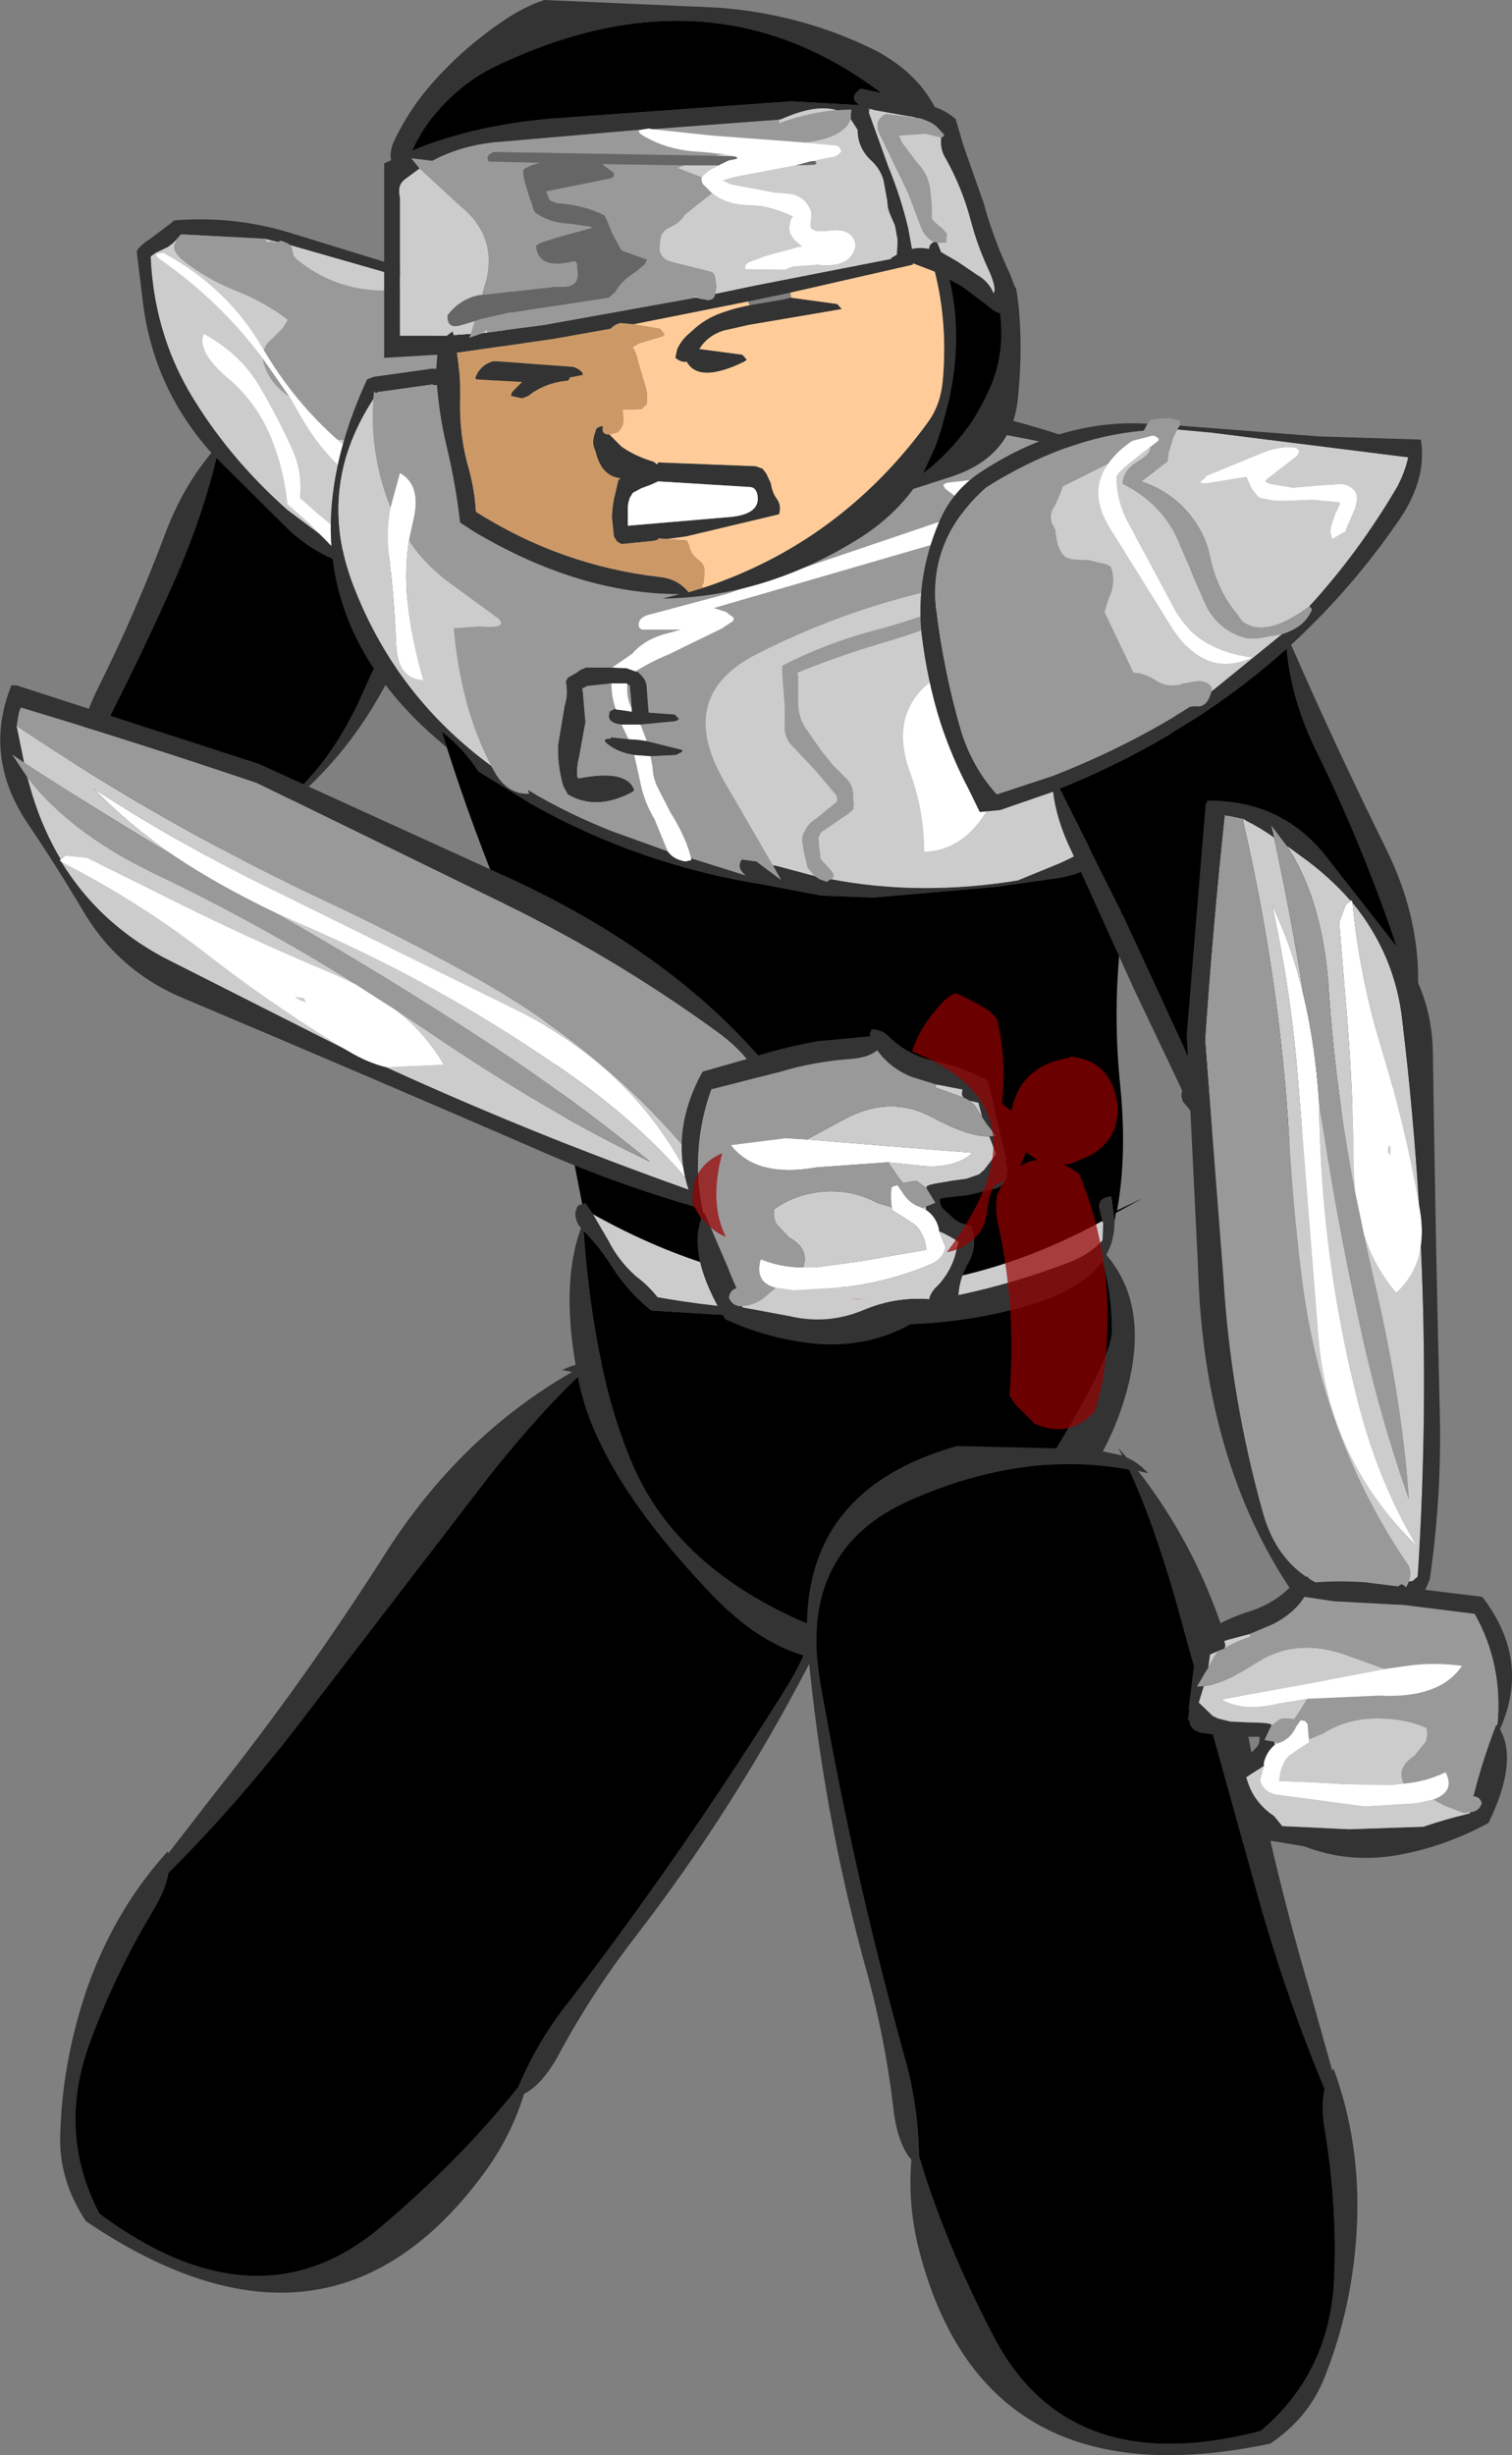 <?xml version="1.0" encoding="UTF-8" standalone="no"?>
<svg xmlns:xlink="http://www.w3.org/1999/xlink" height="193.8px" width="119.45px" xmlns="http://www.w3.org/2000/svg">
  <rect width="100%" height="100%" fill="#808080" stroke="none"/>
  <g transform="matrix(1.0, 0.0, 0.0, 1.0, 35.5, -151.85)">
    <path d="M10.95 259.45 Q9.9 259.5 8.9 260.0 L9.7 260.15 Q0.8 265.25 -5.1 274.55 -11.4 284.45 -18.6 293.5 L-22.2 298.15 -22.25 298.0 Q-26.4 302.55 -28.6 308.75 -30.65 314.7 -30.75 320.75 -30.75 324.15 -28.7 327.2 -9.6 340.1 2.7 323.45 4.85 320.55 5.9 317.15 7.5 316.3 8.85 313.65 11.45 308.9 14.8 304.6 22.5 294.6 28.4 283.25 34.25 271.9 23.7 263.7 L13.65 259.85 11.3 259.45 11.85 259.0 10.95 259.45 M10.4 260.3 Q18.6 262.0 25.35 268.85 32.3 275.85 26.7 284.95 18.65 297.85 9.5 309.8 7.0 312.9 5.45 316.6 0.9 322.3 -5.35 327.6 -15.1 335.9 -27.65 326.6 -30.95 320.3 -28.5 313.35 -26.5 307.8 -23.4 302.65 -22.4 301.0 -22.2 299.7 -16.35 293.85 -11.1 286.9 L3.2 268.3 Q7.1 263.4 10.4 260.3" fill="#333333" fill-rule="evenodd" stroke="none"/>
    <path d="M10.4 260.3 Q7.1 263.4 3.2 268.3 L-11.1 286.9 Q-16.35 293.85 -22.2 299.7 -22.4 301.0 -23.4 302.65 -26.5 307.8 -28.5 313.35 -30.95 320.3 -27.65 326.6 -15.1 335.9 -5.35 327.6 0.9 322.3 5.45 316.6 7.0 312.9 9.5 309.8 18.65 297.85 26.7 284.95 32.3 275.85 25.35 268.85 18.6 262.0 10.4 260.3" fill="#000000" fill-rule="evenodd" stroke="none"/>
    <path d="M-1.3 174.4 L4.95 176.35 Q4.25 178.0 4.1 179.65 3.65 183.85 2.0 187.95 -0.2 193.2 -5.45 196.15 L-8.15 195.15 -7.95 194.95 Q-8.15 194.05 -9.0 193.55 L-10.5 192.3 -11.8 191.15 Q-11.6 189.15 -12.35 187.45 -13.5 184.85 -15.05 182.25 -16.55 179.75 -19.4 178.2 -20.0 179.6 -17.45 181.75 -15.0 183.85 -13.9 186.9 -13.05 189.15 -12.8 191.65 L-11.15 193.1 -10.2 194.05 -12.8 192.1 Q-17.55 187.9 -20.6 182.7 -23.35 177.9 -23.6 172.1 L-23.2 171.8 -22.25 171.35 -21.85 171.05 -21.65 170.85 -21.55 170.9 Q-22.15 171.55 -20.85 172.55 -19.15 173.85 -17.1 174.7 -14.7 175.6 -12.75 177.1 L-13.15 177.75 -14.05 178.65 Q-14.5 179.0 -14.65 179.5 L-14.85 179.15 Q-17.6 174.5 -22.6 171.8 -23.55 171.85 -22.9 172.3 -18.15 175.6 -14.75 180.15 -14.4 181.9 -12.8 183.05 L-12.65 183.15 -11.7 184.8 Q-8.65 190.05 -3.9 191.4 -5.9 189.05 -8.3 187.0 L-8.85 186.55 -6.95 186.65 -3.15 185.9 -1.1 183.65 Q0.8 180.95 -1.05 178.5 L-4.0 175.3 Q-2.7 175.05 -1.3 174.4 M-13.55 170.95 L-13.6 170.95 -13.65 171.0 -14.15 170.9 -14.4 171.0 -14.55 170.7 -13.55 170.95 M-1.55 174.35 L-4.65 174.8 -4.9 174.5 -5.25 174.8 Q-9.1 174.75 -12.1 172.3 L-12.3 172.05 -12.45 171.45 -12.55 171.2 -1.55 174.35" fill="#cccccc" fill-rule="evenodd" stroke="none"/>
    <path d="M5.1 182.0 L3.7 186.15 Q2.35 190.0 -0.3 193.2 -1.8 200.65 -6.1 207.75 -10.75 215.3 -18.7 219.15 -22.2 220.9 -25.95 219.75 -27.8 219.2 -29.3 218.15 -30.65 212.0 -27.75 206.15 -24.8 200.25 -22.4 193.85 -21.05 190.3 -18.8 187.6 -23.35 182.5 -24.2 175.8 L-24.7 171.7 -24.6 171.5 Q-24.2 171.05 -23.7 170.75 L-22.7 170.0 -22.1 169.55 -21.8 169.3 -21.75 169.25 Q-16.95 168.85 -12.35 170.3 L-3.1 173.15 Q0.5 174.2 4.15 174.05 L4.45 174.4 4.65 174.6 5.0 174.9 5.55 175.2 5.9 175.35 Q6.2 176.95 6.0 178.45 5.75 180.3 5.1 182.0 M-8.15 195.15 L-5.45 196.15 Q-0.2 193.2 2.0 187.95 3.65 183.85 4.1 179.65 4.25 178.0 4.95 176.35 L-1.3 174.4 -1.25 174.35 -1.2 174.2 -1.55 174.35 -12.55 171.2 -12.8 171.05 -13.3 170.85 -13.55 170.95 -14.55 170.7 -21.2 170.35 -21.65 170.85 -21.85 171.05 -22.25 171.35 -23.2 171.8 -23.6 172.1 Q-23.35 177.9 -20.6 182.7 -17.55 187.9 -12.8 192.1 L-10.2 194.05 -9.7 194.55 Q-8.85 195.55 -8.15 195.15 M-2.7 195.6 L-3.65 196.95 Q-8.85 197.15 -12.6 193.75 L-18.4 188.0 Q-19.65 193.2 -22.2 198.75 -24.85 204.65 -27.8 210.3 -29.65 213.7 -28.4 217.4 -14.0 221.45 -7.25 207.45 L-1.1 194.0 -2.7 195.6" fill="#333333" fill-rule="evenodd" stroke="none"/>
    <path d="M-1.3 174.4 Q-2.7 175.05 -4.0 175.3 L-1.05 178.5 Q0.8 180.95 -1.1 183.65 L-3.15 185.9 -6.95 186.65 -8.85 186.55 Q-12.25 183.55 -14.65 179.5 -14.5 179.0 -14.05 178.65 L-13.15 177.75 -12.75 177.1 Q-14.7 175.6 -17.1 174.7 -19.15 173.85 -20.85 172.55 -22.15 171.55 -21.55 170.9 L-21.65 170.85 -21.2 170.35 -14.55 170.7 -14.4 171.0 -14.15 170.9 -13.65 171.0 -13.6 170.95 -13.55 170.95 -13.3 170.85 -12.8 171.05 -12.55 171.2 -12.45 171.45 -12.3 172.05 -12.1 172.3 Q-9.1 174.75 -5.25 174.8 L-4.9 174.5 -4.65 174.8 -1.55 174.35 -1.2 174.2 -1.25 174.35 -1.3 174.4 M-12.65 183.15 L-12.8 183.05 Q-14.4 181.9 -14.75 180.15 L-14.5 180.5 -12.65 183.15" fill="#999999" fill-rule="evenodd" stroke="none"/>
    <path d="M-8.85 186.55 L-8.3 187.0 Q-5.9 189.05 -3.9 191.4 -8.65 190.05 -11.7 184.8 L-12.65 183.15 -14.5 180.5 -14.75 180.15 Q-18.15 175.6 -22.9 172.3 -23.55 171.85 -22.6 171.8 -17.6 174.5 -14.85 179.15 L-14.65 179.5 Q-12.25 183.55 -8.85 186.55 M-10.2 194.05 L-11.15 193.1 -12.8 191.65 Q-13.05 189.15 -13.9 186.9 -15.0 183.85 -17.45 181.75 -20.0 179.6 -19.4 178.2 -16.55 179.75 -15.05 182.25 -13.5 184.85 -12.35 187.45 -11.6 189.15 -11.8 191.15 L-10.5 192.3 -9.0 193.55 Q-8.15 194.05 -7.95 194.95 L-8.15 195.15 Q-8.85 195.55 -9.7 194.55 L-10.2 194.05" fill="#ffffff" fill-rule="evenodd" stroke="none"/>
    <path d="M-2.7 195.6 L-1.1 194.0 -7.25 207.45 Q-14.0 221.45 -28.4 217.4 -29.65 213.7 -27.8 210.3 -24.85 204.65 -22.2 198.75 -19.65 193.2 -18.4 188.0 L-12.6 193.75 Q-8.85 197.15 -3.65 196.95 L-2.7 195.6" fill="#000000" fill-rule="evenodd" stroke="none"/>
    <path d="M12.85 204.55 L14.0 204.6 14.7 204.85 14.9 204.9 15.25 205.25 Q15.6 205.65 15.6 206.2 L15.7 207.55 15.75 208.1 17.8 208.25 18.15 208.6 Q17.95 208.8 17.7 208.8 L15.1 209.05 13.8 209.05 13.6 209.05 Q12.4 208.9 12.65 208.15 12.6 208.05 12.7 208.0 L13.05 207.8 13.15 207.85 14.25 208.0 14.4 208.05 14.4 207.75 14.35 207.0 14.25 205.95 14.05 205.85 14.0 205.8 12.8 205.8 10.9 206.0 10.5 206.2 10.55 206.5 10.75 208.85 10.25 211.6 Q10.05 212.35 10.1 213.15 L10.2 213.3 Q14.0 212.55 14.6 214.2 L14.5 214.35 Q11.6 215.9 9.35 214.55 L9.0 213.9 Q8.5 212.15 8.6 210.6 L9.1 207.6 Q9.4 206.65 9.2 205.65 L9.35 205.35 10.05 204.95 10.4 204.7 10.7 204.6 10.75 204.55 12.85 204.55 M15.6 210.35 L16.4 210.55 18.4 211.05 18.4 211.2 17.9 211.45 15.9 211.55 15.25 211.5 14.6 211.45 Q13.3 211.25 12.45 210.55 12.0 210.15 12.75 210.15 L12.75 210.05 14.15 210.2 14.9 210.25 15.6 210.35 M19.1 219.6 L23.4 220.95 Q22.65 220.35 23.1 219.7 L24.25 219.85 26.2 221.3 25.55 220.15 25.85 220.2 28.85 221.0 29.25 221.25 29.8 221.45 30.15 221.25 Q37.2 222.6 44.9 221.35 L48.2 220.0 Q50.8 218.85 52.7 217.25 L52.35 219.2 Q50.55 220.75 48.15 221.15 L43.2 221.85 33.5 222.7 29.4 222.55 24.95 221.7 Q15.05 220.15 6.45 215.3 L2.3 212.75 Q1.1 210.9 -0.6 209.6 L-0.2 210.85 Q-14.5 199.15 -6.5 181.8 L-6.0 181.6 -1.35 180.95 28.0 182.55 Q45.55 183.5 58.7 190.65 L59.2 191.25 59.7 192.2 60.25 192.85 60.6 193.1 Q59.75 193.85 59.9 194.85 61.5 207.4 53.85 217.45 L53.55 217.0 53.2 216.75 Q55.7 214.35 56.65 211.0 59.25 202.15 58.3 192.75 L57.7 192.15 57.95 191.95 57.3 191.8 57.25 191.8 Q52.75 187.85 46.6 186.7 35.15 184.4 23.1 183.65 L-1.25 182.25 -1.35 182.2 -5.65 182.8 -5.8 182.9 -5.95 182.75 -6.0 183.35 Q-10.7 190.55 -7.4 198.55 -4.05 206.9 3.3 212.3 L3.5 212.65 Q4.55 214.6 6.3 214.5 L6.2 214.2 Q9.25 216.05 12.95 217.5 L17.25 219.05 Q17.7 219.7 18.65 219.85 L19.1 219.75 19.1 219.6 M52.55 248.3 Q52.55 249.75 51.9 250.9 55.8 255.45 52.95 263.45 50.05 271.45 40.0 279.35 29.95 287.3 20.8 277.8 11.65 268.25 10.2 260.8 8.7 253.4 10.4 248.8 9.95 248.3 9.95 247.6 L10.1 247.1 Q10.25 246.95 10.5 246.9 L10.75 246.85 11.35 247.7 12.55 249.75 Q13.35 251.35 14.75 252.6 15.7 253.3 16.45 254.25 33.95 257.35 49.2 251.4 50.65 250.8 51.6 249.75 L51.65 248.4 51.6 248.25 51.4 247.45 Q51.1 246.4 52.3 246.3 L52.55 248.3 M31.45 256.25 L15.95 255.3 Q14.1 253.8 12.85 251.85 11.9 250.3 10.6 249.0 11.45 260.95 14.85 268.25 18.35 275.5 27.45 279.65 36.6 283.7 44.45 271.7 52.3 259.75 52.35 256.9 52.35 254.05 51.6 251.4 49.9 253.75 45.35 255.0 38.75 256.85 31.45 256.25" fill="#333333" fill-rule="evenodd" stroke="none"/>
    <path d="M14.7 204.85 Q16.0 204.05 17.35 203.5 L21.55 201.45 22.45 200.85 22.45 200.6 21.85 200.15 20.9 199.85 21.75 199.6 39.85 194.35 Q42.25 193.55 42.85 191.8 L42.9 191.5 42.8 191.25 42.35 190.95 50.55 188.8 50.05 188.75 39.35 189.95 Q39.15 190.0 39.0 190.15 L39.2 190.45 40.0 191.05 41.1 191.7 41.55 191.9 40.45 192.45 21.85 198.75 16.05 200.3 Q14.75 200.55 15.0 201.4 L15.2 201.55 18.3 201.55 16.85 201.95 Q15.35 202.4 14.45 203.45 L12.85 204.55 10.75 204.55 10.7 204.6 10.4 204.7 10.05 204.95 9.35 205.35 9.2 205.65 Q9.4 206.65 9.1 207.6 L8.6 210.6 Q8.5 212.15 9.0 213.9 L9.35 214.55 Q11.6 215.9 14.5 214.35 L14.6 214.2 Q14.0 212.55 10.2 213.3 L10.1 213.15 Q10.05 212.35 10.25 211.6 L10.75 208.85 10.55 206.5 10.5 206.2 10.9 206.0 12.8 205.8 Q12.8 206.85 13.15 207.85 L13.05 207.8 12.7 208.0 Q12.6 208.05 12.65 208.15 12.4 208.9 13.6 209.05 L14.15 210.2 12.75 210.05 12.75 210.15 Q12.0 210.15 12.45 210.55 13.3 211.25 14.6 211.45 L14.8 212.3 15.15 213.9 Q15.45 215.25 16.2 216.5 L17.0 218.45 17.25 219.05 12.95 217.5 Q9.25 216.05 6.2 214.2 L6.3 214.5 Q4.55 214.6 3.5 212.65 L3.3 212.3 Q2.05 209.85 1.35 207.25 0.6 204.4 0.35 201.45 L2.35 201.3 Q4.65 201.5 3.9 200.7 L-0.4 197.55 Q-2.1 196.15 -3.2 194.5 L-2.85 192.9 Q-2.2 190.15 -3.9 189.2 L-4.65 191.95 -5.05 190.9 Q-6.3 187.1 -6.0 183.35 L-5.95 182.75 -5.8 182.9 -5.65 182.8 -1.35 182.2 -1.25 182.25 23.1 183.65 Q35.15 184.4 46.6 186.7 52.75 187.85 57.25 191.8 L57.3 191.8 57.95 191.95 57.7 192.15 Q56.0 193.4 53.15 193.1 L47.75 192.8 Q43.7 197.1 37.5 198.6 30.65 200.25 24.35 203.45 17.75 206.75 21.75 213.6 L25.55 220.15 26.2 221.3 24.25 219.85 23.1 219.7 Q22.65 220.35 23.4 220.95 L19.1 219.6 Q18.7 217.95 17.45 215.95 L16.45 214.0 Q16.1 213.3 16.05 212.4 L15.9 211.55 17.9 211.45 18.4 211.2 18.4 211.05 16.4 210.55 15.6 210.35 15.1 209.05 17.7 208.8 Q17.95 208.8 18.15 208.6 L17.8 208.25 15.75 208.1 15.7 207.55 15.6 206.2 Q15.6 205.65 15.25 205.25 L14.9 204.9 14.7 204.85 M30.15 221.25 L29.8 221.45 29.25 221.25 28.85 221.0 28.3 220.35 28.0 219.05 27.9 218.4 Q27.8 217.95 28.05 217.5 28.35 216.85 29.0 216.45 L30.6 215.15 30.65 214.9 30.55 214.6 28.9 212.65 27.2 210.85 Q26.4 210.1 26.5 209.0 L26.5 207.7 26.4 206.35 26.3 205.05 26.3 204.4 Q29.7 202.65 33.45 201.65 39.55 200.05 44.95 197.2 50.5 194.3 57.0 193.9 L57.05 193.95 57.35 194.05 57.6 194.3 57.85 194.55 58.1 194.9 58.2 195.2 58.3 195.55 58.3 195.9 58.3 196.2 58.1 196.55 Q53.0 194.0 46.35 197.65 41.05 200.5 34.9 202.4 31.05 203.5 27.5 204.95 L27.55 205.25 27.55 207.25 Q27.55 208.6 28.3 209.55 L29.3 211.0 30.25 212.2 31.45 213.4 Q31.95 214.0 31.9 214.75 L31.95 215.4 31.9 215.75 31.5 216.1 30.9 216.5 30.4 216.85 29.75 217.3 Q29.45 217.45 29.3 217.65 L29.15 218.0 29.2 218.3 29.2 218.65 29.3 219.3 29.3 219.6 29.5 219.85 30.1 220.5 30.35 220.85 30.35 221.1 30.15 221.25 M14.4 207.75 Q14.05 207.05 14.05 206.3 L14.05 205.85 14.25 205.95 14.35 207.0 14.4 207.75" fill="#999999" fill-rule="evenodd" stroke="none"/>
    <path d="M25.55 220.15 L21.75 213.6 Q17.75 206.75 24.35 203.45 30.65 200.25 37.5 198.6 43.7 197.1 47.75 192.8 L53.15 193.1 Q56.0 193.4 57.7 192.15 L58.3 192.75 Q59.25 202.15 56.65 211.0 55.7 214.35 53.2 216.75 L52.75 216.8 52.7 217.25 Q50.8 218.85 48.2 220.0 L44.9 221.35 Q37.2 222.6 30.15 221.25 L30.35 221.1 30.35 220.85 30.1 220.5 29.5 219.85 29.3 219.6 29.3 219.3 29.2 218.65 29.2 218.3 29.15 218.0 29.3 217.65 Q29.45 217.45 29.75 217.3 L30.4 216.85 30.9 216.5 31.5 216.1 31.9 215.75 31.95 215.4 31.9 214.75 Q31.95 214.0 31.45 213.4 L30.25 212.2 29.3 211.0 28.3 209.55 Q27.55 208.6 27.55 207.25 L27.55 205.25 27.5 204.95 Q31.05 203.5 34.9 202.4 41.05 200.5 46.35 197.65 53.0 194.0 58.1 196.55 L58.3 196.2 58.3 195.9 58.3 195.55 58.2 195.2 58.1 194.9 57.85 194.55 57.6 194.3 57.35 194.05 57.05 193.95 57.0 193.9 Q50.5 194.3 44.95 197.2 39.55 200.05 33.45 201.65 29.7 202.65 26.3 204.4 L26.3 205.05 26.4 206.35 26.5 207.7 26.5 209.0 Q26.4 210.1 27.2 210.85 L28.9 212.65 30.55 214.6 30.65 214.9 30.6 215.15 29.0 216.45 Q28.35 216.85 28.05 217.5 27.8 217.95 27.9 218.4 L28.0 219.05 28.3 220.35 28.85 221.0 25.85 220.2 25.55 220.15 M-6.0 183.35 Q-6.3 187.1 -5.05 190.9 L-4.65 191.95 Q-5.0 193.8 -4.75 195.85 -4.35 199.3 -4.2 202.7 -4.1 205.45 -2.05 205.55 -2.95 202.55 -3.3 199.35 -3.55 196.85 -3.2 194.5 -2.1 196.15 -0.4 197.55 L3.9 200.7 Q4.65 201.5 2.35 201.3 L0.35 201.45 Q0.6 204.4 1.35 207.25 2.05 209.85 3.3 212.3 -4.05 206.9 -7.4 198.55 -10.7 190.55 -6.0 183.35 M50.5 200.15 Q45.35 202.2 40.15 204.4 34.2 207.05 36.45 213.0 37.5 215.9 37.5 219.1 40.65 219.0 42.55 215.7 L45.65 210.25 49.95 202.15 Q50.85 201.6 51.95 201.25 L52.0 200.9 51.05 200.35 50.5 200.15 M51.65 248.4 L51.6 249.75 Q50.65 250.8 49.2 251.4 33.95 257.35 16.45 254.25 15.7 253.3 14.75 252.6 13.35 251.35 12.55 249.75 L11.35 247.7 Q31.7 259.05 51.55 248.25 L51.65 248.4" fill="#cccccc" fill-rule="evenodd" stroke="none"/>
    <path d="M12.85 204.55 L14.45 203.45 Q15.35 202.4 16.85 201.95 L18.3 201.55 15.2 201.55 15.0 201.4 Q14.75 200.55 16.05 200.3 L21.85 198.75 40.45 192.45 41.55 191.9 41.1 191.7 40.0 191.05 39.2 190.45 39.0 190.15 Q39.15 190.0 39.35 189.95 L50.05 188.75 50.55 188.8 42.35 190.95 42.8 191.25 42.9 191.5 42.85 191.8 Q42.25 193.55 39.85 194.35 L21.75 199.6 20.9 199.85 21.85 200.15 22.45 200.6 22.45 200.85 21.55 201.45 17.35 203.5 Q16.0 204.05 14.7 204.85 L14.0 204.6 12.85 204.55 M15.1 209.05 L15.6 210.35 14.9 210.25 14.15 210.2 13.6 209.05 13.8 209.05 15.1 209.05 M15.9 211.55 L16.05 212.4 Q16.1 213.3 16.45 214.0 L17.45 215.95 Q18.7 217.95 19.1 219.6 L19.1 219.75 18.65 219.85 Q17.7 219.7 17.25 219.05 L17.0 218.45 16.2 216.5 Q15.45 215.25 15.15 213.9 L14.8 212.3 14.6 211.45 15.25 211.5 15.9 211.55 M-4.65 191.95 L-3.9 189.2 Q-2.2 190.15 -2.85 192.9 L-3.2 194.5 Q-3.55 196.85 -3.3 199.35 -2.95 202.55 -2.05 205.55 -4.1 205.45 -4.2 202.7 -4.35 199.3 -4.75 195.85 -5.0 193.8 -4.65 191.95 M13.15 207.85 Q12.8 206.85 12.8 205.8 L14.0 205.8 14.05 205.85 14.05 206.3 Q14.05 207.05 14.4 207.75 L14.4 208.05 14.25 208.0 13.15 207.85 M50.5 200.15 L51.05 200.35 52.0 200.9 51.95 201.25 Q50.85 201.6 49.95 202.15 L45.65 210.25 42.55 215.7 Q40.65 219.0 37.5 219.1 37.5 215.9 36.45 213.0 34.2 207.05 40.15 204.4 45.35 202.2 50.5 200.15" fill="#ffffff" fill-rule="evenodd" stroke="none"/>
    <path d="M-0.2 210.85 L-0.6 209.6 Q1.1 210.9 2.3 212.75 L6.45 215.3 Q15.05 220.15 24.95 221.7 L29.4 222.55 33.5 222.7 43.2 221.85 48.15 221.15 Q50.55 220.75 52.35 219.2 L52.7 217.25 52.75 216.8 53.2 216.75 53.55 217.0 53.85 217.45 54.05 218.2 Q54.2 218.9 53.35 219.4 53.4 222.75 53.05 226.0 52.4 231.7 53.0 237.55 53.55 243.0 52.75 247.4 L54.75 246.45 52.65 247.6 52.55 248.3 52.3 246.3 Q51.1 246.4 51.4 247.45 L51.6 248.25 51.55 248.25 Q31.7 259.05 11.35 247.7 L10.75 246.85 10.5 246.9 8.9 238.75 Q7.55 231.0 4.6 223.9 1.8 217.15 -0.2 210.85 M31.45 256.25 Q38.75 256.85 45.35 255.0 49.9 253.75 51.6 251.4 52.35 254.05 52.35 256.9 52.3 259.75 44.45 271.7 36.6 283.7 27.45 279.65 18.35 275.5 14.85 268.25 11.45 260.95 10.6 249.0 11.9 250.3 12.85 251.85 14.1 253.8 15.95 255.3 L31.45 256.25" fill="#000000" fill-rule="evenodd" stroke="none"/>
    <path d="M45.0 176.25 L45.0 176.3 Q45.3 179.75 44.9 183.45 44.4 187.95 39.6 189.5 L36.65 190.45 Q34.95 192.75 32.3 194.4 24.9 199.0 16.85 199.1 L18.2 198.75 Q10.3 198.75 2.0 193.85 L0.85 193.1 Q0.5 190.05 -0.2 187.15 -0.9 184.25 -1.05 181.15 L-0.95 179.85 -5.15 180.1 -5.15 179.75 -5.15 174.85 -5.15 169.25 -5.15 165.5 -5.15 164.75 -4.6 164.5 Q-4.75 163.9 -4.4 163.05 -3.15 160.4 -1.25 158.3 1.15 155.6 4.25 153.5 5.85 152.4 7.5 151.85 L21.2 152.45 Q27.9 152.95 33.7 155.85 36.9 157.55 38.35 160.3 39.25 160.6 40.0 161.25 L40.6 163.3 42.2 167.85 Q43.0 170.75 44.3 173.5 L44.7 174.55 44.75 174.5 44.85 175.05 45.0 176.25 M37.5 161.3 L36.5 161.05 36.4 161.05 33.6 160.55 33.25 160.45 33.1 160.4 33.15 160.75 34.7 165.05 Q35.65 167.35 36.25 169.85 L36.55 171.5 Q37.2 171.35 37.9 171.5 37.9 171.1 38.3 170.95 L38.55 171.0 38.85 171.75 40.15 172.5 41.7 173.55 Q42.6 174.05 43.0 175.0 43.25 174.55 42.55 173.05 41.7 171.2 41.2 169.3 40.5 166.65 39.2 164.35 38.75 163.65 38.85 162.7 L38.95 162.7 39.1 162.5 38.5 161.85 Q38.15 161.55 37.75 161.4 L37.5 161.3 M30.6 160.55 Q28.95 160.05 26.25 161.25 L26.05 161.3 16.05 162.05 15.75 162.0 15.1 162.1 15.0 162.1 3.45 163.1 Q0.8 163.4 -1.35 164.55 L-3.0 164.35 -2.35 165.15 -3.5 166.0 Q-4.05 166.4 -3.95 167.15 L-3.9 167.5 -3.9 168.6 -3.9 169.75 -3.9 171.25 -3.9 173.5 -3.9 176.1 -3.9 178.35 -0.2 178.35 0.25 178.0 0.35 178.3 1.7 178.2 1.6 178.5 2.6 178.15 3.0 178.1 7.5 177.5 19.45 175.35 19.6 175.35 19.65 175.4 20.5 175.55 20.8 175.45 20.95 175.25 21.0 175.05 24.1 174.4 34.85 172.3 35.05 172.3 34.85 172.25 35.35 171.95 35.4 171.1 35.4 170.75 35.2 169.65 34.85 168.85 Q34.6 168.3 34.6 167.75 L34.3 166.1 Q34.05 165.2 33.35 164.55 32.25 163.55 32.25 162.1 L31.7 161.25 31.75 160.5 30.6 160.55 M34.15 159.2 Q20.6 148.95 3.6 157.1 1.3 158.2 -0.65 160.3 -2.1 161.85 -2.95 163.75 2.2 161.6 8.95 161.15 L27.0 159.85 32.45 160.15 Q31.45 159.6 32.5 158.85 L34.15 159.2 M27.0 175.35 L30.65 175.85 31.0 176.25 23.65 177.5 21.65 177.95 Q20.4 178.35 19.75 179.4 L23.15 179.85 23.5 180.25 23.3 180.4 Q19.7 182.15 18.75 180.4 18.35 180.5 17.85 180.1 L18.0 179.4 Q18.3 178.75 18.85 178.25 L19.25 177.9 Q20.05 177.15 21.1 176.7 22.35 176.2 23.7 175.95 L26.35 175.5 27.0 175.35 M23.6 175.65 L14.55 177.45 13.5 177.35 Q13.0 177.5 12.75 177.8 L8.25 178.6 0.6 179.7 Q0.9 181.55 0.85 183.6 0.8 186.35 1.55 188.9 2.0 190.55 2.1 192.25 8.8 196.5 16.65 197.4 18.05 197.55 18.9 198.6 L20.05 198.25 Q30.95 194.65 37.9 185.05 38.85 183.7 39.0 181.65 39.35 177.25 38.35 173.3 L36.65 172.65 36.6 172.65 36.6 172.75 26.95 174.95 23.6 175.65 M12.65 186.15 L13.6 187.1 Q14.65 187.85 16.15 188.3 L16.4 188.5 16.45 188.45 16.5 188.35 24.2 188.65 24.75 188.85 25.05 189.25 25.4 190.0 Q25.5 190.7 25.85 191.2 26.2 191.65 26.1 192.25 L26.05 192.45 18.7 194.2 17.2 194.4 16.5 194.35 16.5 194.45 16.1 194.55 13.6 194.8 13.25 194.6 13.0 194.2 12.85 192.75 Q12.85 192.0 13.0 191.25 L13.35 189.75 13.55 189.6 13.45 189.6 Q12.0 189.4 11.55 187.5 L11.4 187.1 11.35 186.75 11.4 186.35 11.6 185.7 Q11.75 185.55 12.0 185.5 L12.15 185.5 Q11.95 186.15 12.65 186.15 M39.5 173.9 Q40.95 180.0 38.4 187.05 L37.4 189.25 Q40.95 186.55 42.75 182.4 43.85 179.85 43.55 176.9 L43.55 176.6 Q43.05 176.45 42.5 175.95 L40.5 174.45 39.5 173.9 M10.55 181.45 L9.5 181.65 9.5 181.75 9.35 181.9 Q7.55 182.05 6.25 183.1 L5.75 183.3 4.85 183.1 4.95 182.8 5.75 182.0 2.15 181.8 2.05 181.7 Q2.4 180.65 3.5 180.35 L9.7 180.8 Q10.1 180.85 10.5 181.25 L10.55 181.45 M14.1 192.6 L14.1 193.35 22.3 192.65 Q24.55 192.4 24.35 191.0 24.25 190.35 23.8 190.3 L16.5 189.85 15.95 190.1 15.15 190.4 14.5 190.75 14.25 191.15 14.15 191.5 14.1 191.85 14.1 192.6" fill="#333333" fill-rule="evenodd" stroke="none"/>
    <path d="M34.15 159.2 L32.5 158.85 Q31.45 159.6 32.45 160.15 L27.0 159.85 8.95 161.15 Q2.2 161.6 -2.95 163.75 -2.1 161.85 -0.65 160.3 1.3 158.2 3.6 157.1 20.6 148.95 34.15 159.2 M39.5 173.9 L40.5 174.45 42.5 175.95 Q43.05 176.45 43.55 176.6 L43.55 176.9 Q43.85 179.85 42.75 182.4 40.95 186.55 37.4 189.25 L38.4 187.05 Q40.95 180.0 39.5 173.9" fill="#000000" fill-rule="evenodd" stroke="none"/>
    <path d="M33.25 160.45 L33.6 160.55 36.4 161.05 36.5 161.05 37.5 161.3 37.2 161.2 34.5 160.85 Q33.35 161.4 34.15 162.75 L36.25 167.1 37.25 169.75 Q37.6 170.65 38.3 170.95 37.9 171.1 37.9 171.5 37.2 171.35 36.55 171.5 L36.25 169.85 Q35.65 167.35 34.7 165.05 L33.15 160.75 33.25 160.45 M38.85 162.7 Q38.75 163.65 39.2 164.35 40.5 166.65 41.2 169.3 41.7 171.2 42.55 173.05 43.25 174.55 43.0 175.0 42.6 174.05 41.7 173.55 L40.15 172.5 38.85 171.75 38.55 171.0 39.25 171.0 39.3 170.3 38.95 169.9 38.4 169.45 38.1 169.1 38.1 168.0 37.95 166.55 Q37.7 165.45 36.95 164.7 L35.75 163.1 35.6 162.75 35.5 162.55 37.6 162.4 38.85 162.7 M26.05 161.3 L26.25 161.25 Q28.95 160.05 30.6 160.55 28.4 160.75 26.3 161.5 L26.05 161.6 26.05 161.3 M31.7 161.25 L32.25 162.1 Q32.25 163.55 33.35 164.55 34.05 165.2 34.3 166.1 L34.6 167.75 Q34.6 168.3 34.85 168.85 L35.2 169.65 35.4 170.75 35.4 171.1 35.35 171.95 34.85 172.25 34.85 172.3 24.1 174.4 21.0 175.05 21.1 174.5 21.0 173.75 Q20.9 173.35 20.65 173.3 L17.65 172.55 Q16.75 172.35 16.6 171.6 L16.65 170.85 Q16.7 170.1 17.4 169.8 18.2 169.45 18.6 168.8 L19.65 167.95 20.75 167.1 Q21.95 168.05 23.75 168.05 L24.5 168.1 Q25.95 168.35 27.15 168.95 L27.0 169.1 26.9 169.5 26.85 169.85 26.9 170.25 27.25 170.8 27.85 171.3 27.5 171.35 26.85 171.55 25.5 171.9 24.85 172.1 23.65 172.55 23.4 172.75 23.35 173.1 26.5 173.15 27.1 172.9 29.05 172.75 Q31.75 173.05 32.1 171.25 31.9 169.7 29.7 170.1 L29.0 170.1 28.6 169.9 Q28.5 169.7 28.55 169.35 L28.6 169.0 28.6 168.6 Q28.1 167.1 26.35 167.1 L25.7 167.05 22.25 166.4 21.6 166.1 22.4 165.85 27.4 164.9 28.85 164.85 29.0 164.75 28.9 164.55 29.0 164.5 30.0 164.3 Q30.7 164.25 31.0 163.75 L30.7 163.35 28.05 163.1 Q31.15 162.75 31.7 161.25 M19.6 175.35 L19.45 175.35 19.4 175.1 19.6 175.35 M3.0 178.1 L2.6 178.15 2.95 177.9 3.0 178.1 M1.7 178.2 L0.35 178.3 0.25 178.0 -0.2 178.35 -3.9 178.35 -3.9 176.1 -3.9 173.5 -3.9 171.25 -3.9 169.75 -3.9 168.6 -3.9 167.5 -3.95 167.15 Q-4.05 166.4 -3.5 166.0 L-2.35 165.15 0.85 168.1 Q3.95 170.6 2.8 174.4 L2.6 175.15 2.4 175.15 Q0.8 175.45 -0.15 176.75 -0.2 177.9 1.0 177.5 L2.0 177.2 1.7 178.2 M21.5 164.0 L22.5 164.2 20.95 164.15 21.5 164.0 M21.3 164.9 L20.6 165.25 20.05 165.7 19.95 165.85 19.4 165.65 18.0 165.1 18.55 164.9 21.3 164.9" fill="#cccccc" fill-rule="evenodd" stroke="none"/>
    <path d="M38.3 170.95 Q37.6 170.65 37.25 169.75 L36.25 167.1 34.15 162.75 Q33.35 161.4 34.5 160.85 L37.2 161.2 37.5 161.3 37.75 161.4 Q38.15 161.55 38.5 161.85 L39.1 162.5 38.95 162.7 38.85 162.7 37.6 162.4 35.5 162.55 35.6 162.75 35.75 163.1 36.95 164.7 Q37.7 165.45 37.95 166.55 L38.1 168.0 38.1 169.1 38.4 169.45 38.95 169.9 39.3 170.3 39.25 171.0 38.55 171.0 38.3 170.95 M30.6 160.55 L31.75 160.5 31.7 161.25 Q31.15 162.75 28.05 163.1 L20.75 162.55 16.05 162.05 26.05 161.3 26.05 161.6 26.3 161.5 Q28.4 160.75 30.6 160.55 M21.0 175.05 L20.95 175.25 20.8 175.45 20.5 175.55 19.65 175.4 19.6 175.35 19.4 175.1 19.45 175.35 7.5 177.5 3.0 178.1 2.95 177.9 2.6 178.15 1.6 178.5 1.7 178.2 2.0 177.2 2.45 177.05 4.65 176.55 12.6 175.35 13.1 174.9 Q13.6 174.0 14.65 173.35 L15.45 172.7 15.6 172.35 13.65 171.65 13.55 171.55 12.85 170.25 12.45 169.25 12.25 168.85 Q10.5 168.0 8.5 167.9 L8.0 167.7 7.85 167.5 7.65 166.95 12.85 165.9 13.0 165.75 13.0 165.5 12.05 164.8 18.55 164.9 18.0 165.1 19.4 165.65 19.95 165.85 19.9 166.0 20.0 166.35 20.75 167.1 19.65 167.95 18.6 168.8 Q18.2 169.45 17.4 169.8 16.7 170.1 16.65 170.85 L16.6 171.6 Q16.75 172.35 17.65 172.55 L20.65 173.3 Q20.9 173.35 21.0 173.75 L21.1 174.5 21.0 175.05 M-2.35 165.15 L-3.0 164.35 -1.35 164.55 Q0.8 163.4 3.45 163.1 L15.0 162.1 15.1 162.1 Q14.7 162.25 15.55 162.7 17.15 163.6 19.25 163.8 L20.0 163.85 21.5 164.0 20.95 164.15 3.5 163.85 3.15 164.05 3.0 164.25 3.1 164.6 7.15 164.7 6.5 164.9 6.15 165.05 5.85 165.25 5.85 165.6 5.9 166.0 6.0 166.35 6.35 167.5 6.5 167.85 6.6 168.25 6.75 168.6 Q7.9 169.45 9.5 169.5 L11.2 169.75 11.25 169.85 8.35 170.65 7.15 171.05 6.85 171.25 Q7.0 173.2 9.9 172.45 L10.1 172.65 10.1 173.0 Q10.4 174.5 9.0 174.5 L8.35 174.5 2.6 175.15 2.8 174.4 Q3.95 170.6 0.85 168.1 L-2.35 165.15" fill="#999999" fill-rule="evenodd" stroke="none"/>
    <path d="M15.1 162.1 L15.75 162.0 16.05 162.05 20.75 162.55 28.05 163.1 30.7 163.35 31.0 163.75 Q30.7 164.25 30.0 164.3 L29.0 164.5 28.9 164.55 28.5 164.6 27.4 164.9 22.4 165.85 21.6 166.1 22.25 166.4 25.7 167.05 26.35 167.1 Q28.1 167.1 28.6 168.6 L28.6 169.0 28.55 169.35 Q28.5 169.7 28.6 169.9 L29.0 170.1 29.7 170.1 Q31.9 169.7 32.1 171.25 31.75 173.05 29.05 172.75 L27.1 172.9 26.5 173.15 23.35 173.1 23.4 172.75 23.65 172.55 24.85 172.1 25.5 171.9 26.85 171.55 27.5 171.35 27.85 171.3 27.25 170.8 26.9 170.25 26.85 169.85 26.9 169.5 27.0 169.1 27.15 168.95 Q25.95 168.35 24.5 168.1 L23.75 168.05 Q21.95 168.05 20.75 167.1 L20.0 166.35 19.9 166.0 19.95 165.85 20.05 165.7 20.6 165.25 21.3 164.9 21.35 164.85 22.1 164.5 Q23.15 164.35 22.5 164.2 L21.5 164.0 20.0 163.85 19.25 163.8 Q17.15 163.6 15.55 162.7 14.7 162.25 15.1 162.1 M14.1 192.6 L14.1 191.85 14.15 191.5 14.25 191.15 14.5 190.75 15.15 190.4 15.95 190.1 16.5 189.85 23.8 190.3 Q24.25 190.35 24.35 191.0 24.55 192.4 22.3 192.65 L14.1 193.35 14.1 192.6" fill="#ffffff" fill-rule="evenodd" stroke="none"/>
    <path d="M28.9 164.55 L29.0 164.75 28.85 164.85 27.4 164.9 28.5 164.6 28.9 164.55 M22.5 164.2 Q23.15 164.35 22.1 164.5 L21.35 164.85 21.3 164.9 18.55 164.9 12.05 164.8 13.0 165.5 13.0 165.75 12.85 165.9 7.65 166.95 7.85 167.5 8.0 167.7 8.5 167.9 Q10.5 168.0 12.25 168.85 L12.45 169.25 12.85 170.25 13.55 171.55 13.65 171.65 15.6 172.35 15.45 172.7 14.65 173.35 Q13.6 174.0 13.1 174.9 L12.6 175.35 4.65 176.55 2.45 177.05 2.0 177.2 1.0 177.5 Q-0.2 177.9 -0.15 176.75 0.8 175.45 2.4 175.15 L2.6 175.15 8.35 174.5 9.0 174.5 Q10.4 174.5 10.1 173.0 L10.1 172.65 9.9 172.45 Q7.0 173.2 6.85 171.25 L7.15 171.05 8.35 170.65 11.25 169.85 11.2 169.75 9.5 169.5 Q7.9 169.45 6.75 168.6 L6.6 168.25 6.5 167.85 6.35 167.5 6.0 166.35 5.9 166.0 5.85 165.6 5.85 165.25 6.15 165.05 6.5 164.9 7.15 164.7 3.1 164.6 3.0 164.25 3.15 164.05 3.5 163.85 20.95 164.15 22.5 164.2" fill="#666666" fill-rule="evenodd" stroke="none"/>
    <path d="M27.0 175.35 L26.95 174.95 36.6 172.75 36.65 172.65 38.35 173.3 Q39.35 177.25 39.0 181.65 38.85 183.7 37.9 185.05 30.95 194.65 20.05 198.25 L19.95 198.1 20.1 197.85 20.15 197.1 Q20.25 196.5 19.75 196.1 19.0 195.55 18.95 194.9 L18.75 194.5 17.2 194.4 18.7 194.2 26.05 192.45 26.1 192.25 Q26.2 191.65 25.85 191.2 25.5 190.7 25.4 190.0 L25.05 189.25 24.75 188.85 24.2 188.65 16.5 188.35 16.45 188.45 16.4 188.5 16.15 188.3 Q14.65 187.85 13.6 187.1 L12.65 186.15 13.25 186.0 Q13.8 185.6 13.75 184.85 L13.7 184.2 15.2 184.15 15.6 183.75 Q15.7 182.95 15.45 182.25 L14.9 180.35 Q14.8 179.75 14.5 179.3 L14.5 179.25 15.0 178.95 16.85 178.4 17.0 178.25 16.65 177.8 14.55 177.45 23.6 175.65 23.7 175.95 Q22.35 176.2 21.1 176.7 20.05 177.15 19.25 177.9 L18.85 178.25 Q18.3 178.75 18.0 179.4 L17.85 180.1 Q18.35 180.5 18.75 180.4 19.7 182.15 23.3 180.4 L23.5 180.25 23.15 179.85 19.75 179.4 Q20.4 178.35 21.65 177.95 L23.65 177.5 31.0 176.25 30.65 175.85 27.0 175.35" fill="#ffcc99" fill-rule="evenodd" stroke="none"/>
    <path d="M14.55 177.45 L16.65 177.8 17.0 178.25 16.85 178.4 15.0 178.95 14.5 179.25 14.5 179.3 Q14.8 179.75 14.9 180.35 L15.45 182.25 Q15.7 182.95 15.6 183.75 L15.2 184.15 13.7 184.2 13.75 184.85 Q13.8 185.6 13.25 186.0 L12.65 186.15 Q11.95 186.15 12.15 185.5 L12.0 185.5 Q11.75 185.55 11.6 185.7 L11.4 186.35 11.35 186.75 11.4 187.1 11.55 187.5 Q12.0 189.4 13.45 189.6 L13.35 189.75 13.0 191.25 Q12.85 192.0 12.85 192.75 L13.0 194.2 13.25 194.6 13.6 194.8 16.1 194.55 16.5 194.45 16.5 194.35 17.2 194.4 18.75 194.5 18.95 194.9 Q19.0 195.55 19.75 196.1 20.25 196.5 20.15 197.1 L20.1 197.85 19.95 198.1 20.05 198.25 18.9 198.6 Q18.05 197.55 16.65 197.4 8.8 196.5 2.1 192.25 2.0 190.55 1.55 188.9 0.8 186.35 0.85 183.6 0.9 181.55 0.6 179.7 L8.25 178.6 12.75 177.8 Q13.0 177.5 13.5 177.35 L14.55 177.45 M10.55 181.45 L10.5 181.25 Q10.1 180.85 9.7 180.8 L3.5 180.35 Q2.4 180.65 2.05 181.7 L2.15 181.8 5.75 182.0 4.95 182.8 4.85 183.1 5.75 183.3 6.25 183.1 Q7.55 182.05 9.35 181.9 L9.5 181.75 9.5 181.65 10.55 181.45" fill="#cc9966" fill-rule="evenodd" stroke="none"/>
    <path d="M54.9 185.8 L54.85 185.95 54.85 185.85 54.9 185.8 M60.2 206.45 L60.25 206.4 60.2 206.05 Q59.75 205.55 59.0 205.65 L57.85 205.85 57.7 205.9 Q56.6 206.1 55.8 205.55 55.3 205.2 54.55 205.0 L54.05 204.95 52.95 202.65 51.85 200.35 Q51.75 200.2 51.8 200.05 L52.05 199.2 Q52.65 198.0 52.35 196.85 L52.25 196.6 51.95 196.4 50.45 196.05 49.75 196.05 49.15 196.0 48.7 195.85 48.45 195.6 Q48.0 194.95 47.95 194.15 47.85 193.95 47.9 193.75 L47.8 193.5 Q47.2 192.6 47.85 191.75 L48.3 190.7 48.45 190.25 52.05 188.45 Q50.45 190.65 52.1 193.4 L57.15 201.5 Q59.75 205.45 63.45 203.75 58.95 203.2 57.15 199.7 L53.7 193.25 Q52.7 191.45 52.7 189.5 L52.9 189.15 Q54.15 188.05 55.35 187.15 55.5 187.55 54.6 188.15 53.15 189.0 53.2 190.05 56.45 191.65 57.75 194.95 L59.65 199.35 Q60.65 201.65 63.05 202.25 L63.85 202.25 65.8 201.9 60.2 206.45 M67.95 199.7 Q64.4 202.35 62.6 200.85 L62.25 200.35 Q60.65 198.45 60.1 195.8 59.7 193.9 58.35 192.3 56.9 190.6 54.65 189.85 L55.85 188.95 56.5 188.45 56.75 188.25 56.8 187.65 57.2 186.35 57.5 185.75 60.2 186.0 75.75 187.95 Q75.5 189.1 74.9 190.25 71.85 195.45 67.95 199.7 M59.75 189.55 Q58.9 190.1 59.85 190.0 L62.95 189.5 63.0 189.55 63.25 190.15 63.4 190.45 63.6 190.7 63.8 190.95 64.0 191.15 65.0 191.35 65.8 191.4 68.15 191.3 70.3 191.5 70.35 191.65 69.95 192.5 69.65 193.4 69.6 193.8 69.65 194.1 69.75 194.4 70.8 193.8 70.9 193.5 71.55 192.0 71.7 191.35 71.7 191.0 71.6 190.7 Q71.05 189.9 69.85 190.1 L69.0 190.15 66.65 190.35 64.85 190.05 64.5 189.9 64.5 189.75 66.95 187.85 67.15 187.5 67.0 187.25 66.65 187.15 Q65.35 187.1 64.1 187.65 L59.7 189.45 59.75 189.55" fill="#cccccc" fill-rule="evenodd" stroke="none"/>
    <path d="M57.7 185.45 L68.7 186.3 76.75 186.55 Q77.25 189.6 75.1 192.8 71.3 198.35 66.5 202.75 69.95 210.65 74.0 218.85 78.4 227.75 75.15 236.7 74.75 237.7 73.55 238.35 69.3 240.6 64.85 242.55 63.1 241.5 60.95 241.05 59.9 240.85 59.25 240.35 L59.25 240.5 59.15 240.25 57.95 238.8 Q57.75 238.35 57.9 237.95 L54.05 229.85 49.2 219.15 Q47.95 216.6 47.7 214.35 L43.5 215.8 41.9 215.95 41.05 214.2 Q39.7 211.65 38.8 208.9 37.75 205.6 37.3 201.85 36.85 197.45 38.65 193.15 39.65 190.7 41.85 189.2 48.3 184.9 55.15 185.3 L54.9 185.8 54.85 185.85 Q48.6 186.4 42.4 190.35 37.85 194.4 38.45 199.85 39.05 204.8 40.45 209.6 41.35 212.45 43.25 214.55 L47.65 213.1 47.65 213.05 47.65 213.1 Q53.55 210.8 58.5 207.65 L58.95 207.6 Q59.85 207.75 60.2 206.45 L65.8 201.9 Q67.6 201.35 68.15 199.95 L67.95 199.7 Q71.85 195.45 74.9 190.25 75.5 189.1 75.75 187.95 L60.2 186.0 57.5 185.75 57.7 185.45 M52.95 223.55 L57.9 234.25 Q58.8 236.25 59.15 238.0 59.85 238.25 60.5 238.9 61.8 240.2 63.95 240.55 64.5 240.7 64.6 241.3 78.65 238.25 75.3 227.95 72.55 219.45 68.6 211.35 66.5 207.15 66.15 203.05 58.45 209.95 48.2 214.1 L52.95 223.55" fill="#333333" fill-rule="evenodd" stroke="none"/>
    <path d="M55.15 185.3 L55.35 185.1 55.35 185.0 56.05 184.9 56.9 184.85 57.7 185.05 57.7 185.3 57.7 185.45 57.5 185.75 57.2 186.35 56.8 187.65 56.75 188.25 56.5 188.45 55.85 188.95 54.65 189.85 Q56.9 190.6 58.35 192.3 59.7 193.9 60.1 195.8 60.65 198.45 62.25 200.35 L62.6 200.85 Q64.4 202.35 67.95 199.7 L68.15 199.95 Q67.6 201.35 65.8 201.9 L63.85 202.25 63.05 202.25 Q60.65 201.65 59.65 199.35 L57.75 194.95 Q56.45 191.65 53.2 190.05 53.15 189.0 54.6 188.15 55.5 187.55 55.35 187.15 L56.0 186.65 56.05 186.5 Q55.75 186.2 55.5 186.25 L53.95 186.65 Q52.7 187.5 52.05 188.45 L48.45 190.25 48.3 190.7 47.85 191.75 Q47.2 192.6 47.8 193.5 L47.9 193.75 Q47.85 193.95 47.95 194.15 48.0 194.95 48.45 195.6 L48.7 195.85 49.15 196.0 49.75 196.05 50.45 196.05 51.95 196.4 52.25 196.6 52.35 196.85 Q52.65 198.0 52.05 199.2 L51.8 200.05 Q51.75 200.2 51.85 200.35 L52.95 202.65 54.05 204.95 54.55 205.0 Q55.3 205.2 55.8 205.55 56.6 206.1 57.7 205.9 L57.85 205.85 59.0 205.65 Q59.75 205.55 60.2 206.05 L60.25 206.4 60.2 206.45 Q59.85 207.75 58.95 207.6 L58.5 207.65 Q53.55 210.8 47.65 213.1 L47.65 213.05 47.65 213.1 43.25 214.55 Q41.35 212.45 40.45 209.6 39.05 204.8 38.45 199.85 37.85 194.4 42.4 190.35 48.6 186.4 54.85 185.85 L54.85 185.95 54.9 185.8 55.15 185.3" fill="#999999" fill-rule="evenodd" stroke="none"/>
    <path d="M52.05 188.45 Q52.7 187.5 53.95 186.65 L55.5 186.25 Q55.75 186.2 56.05 186.5 L56.0 186.65 55.35 187.15 Q54.15 188.05 52.9 189.15 L52.7 189.5 Q52.7 191.45 53.7 193.25 L57.15 199.7 Q58.95 203.2 63.45 203.75 59.75 205.45 57.15 201.5 L52.1 193.4 Q50.45 190.65 52.05 188.45 M59.75 189.55 L59.7 189.45 64.1 187.65 Q65.35 187.1 66.65 187.15 L67.0 187.25 67.15 187.5 66.95 187.85 64.5 189.75 64.5 189.9 64.85 190.05 66.65 190.35 69.0 190.15 69.85 190.1 Q71.05 189.9 71.6 190.7 L71.7 191.0 71.7 191.35 71.55 192.0 70.9 193.5 70.8 193.8 69.75 194.4 69.65 194.1 69.6 193.8 69.65 193.4 69.95 192.5 70.35 191.65 70.3 191.5 68.15 191.3 65.8 191.4 65.0 191.35 64.0 191.15 63.8 190.95 63.6 190.7 63.4 190.45 63.25 190.15 63.0 189.55 62.95 189.5 59.85 190.0 Q58.9 190.1 59.75 189.55" fill="#ffffff" fill-rule="evenodd" stroke="none"/>
    <path d="M52.95 223.55 L48.2 214.1 Q58.45 209.95 66.15 203.05 66.5 207.15 68.6 211.35 72.55 219.45 75.3 227.95 78.65 238.25 64.6 241.3 64.5 240.7 63.95 240.55 61.8 240.2 60.5 238.9 59.85 238.25 59.15 238.0 58.8 236.25 57.9 234.25 L52.95 223.55" fill="#000000" fill-rule="evenodd" stroke="none"/>
    <path d="M-21.7 219.45 Q-25.35 216.95 -28.1 214.1 -21.65 218.3 -14.65 221.75 L5.35 231.6 Q15.05 236.45 19.35 245.65 15.15 240.5 8.7 236.1 -0.85 229.5 -11.5 224.9 L-13.75 223.9 Q-5.2 228.75 3.1 234.2 9.75 238.55 15.85 243.55 7.65 239.65 -1.65 233.3 L-4.2 231.6 Q-1.85 233.45 -0.45 235.9 L-5.0 236.1 Q8.15 242.1 21.85 246.8 L22.3 246.5 22.5 246.3 Q21.6 246.2 21.2 245.75 13.55 235.25 1.2 228.55 -4.2 225.6 -9.65 223.05 -22.35 217.1 -34.05 209.25 L-34.2 209.2 -34.15 209.35 -33.6 212.05 Q-27.75 215.85 -21.7 219.45 M-11.35 230.95 L-11.5 230.65 -12.2 230.55 -11.8 230.8 -11.35 230.95 M-30.7 219.7 L-30.3 219.4 -28.65 219.55 Q-26.05 220.85 -23.2 222.25 -16.2 225.8 -9.0 228.8 L-7.4 229.55 Q-14.75 224.95 -22.5 221.2 -29.9 217.75 -33.35 213.2 L-32.95 214.6 Q-32.1 217.35 -30.7 219.7 M-8.3 234.65 Q-14.25 231.05 -19.85 226.65 -24.95 222.8 -30.65 219.9 -27.7 224.7 -22.55 227.45 L-8.3 234.65 M23.1 245.7 L22.9 245.8 22.9 245.85 23.1 245.7" fill="#cccccc" fill-rule="evenodd" stroke="none"/>
    <path d="M-13.75 223.9 L-11.5 224.9 Q-0.85 229.5 8.7 236.1 15.15 240.5 19.35 245.65 15.05 236.45 5.35 231.6 L-14.65 221.75 Q-21.65 218.3 -28.1 214.1 -25.35 216.95 -21.7 219.45 -18.15 221.8 -13.75 223.9 M-5.0 236.1 L-0.45 235.9 Q-1.85 233.45 -4.2 231.6 L-7.4 229.55 -9.0 228.8 Q-16.2 225.8 -23.2 222.25 -26.05 220.85 -28.65 219.55 L-30.3 219.4 -30.7 219.7 -30.8 219.75 -30.65 219.9 Q-24.95 222.8 -19.85 226.65 -14.25 231.05 -8.3 234.65 L-7.95 234.85 Q-6.45 235.75 -5.0 236.1 M-11.35 230.95 L-11.8 230.8 -12.2 230.55 -11.5 230.65 -11.35 230.95" fill="#ffffff" fill-rule="evenodd" stroke="none"/>
    <path d="M-21.7 219.45 Q-27.75 215.85 -33.6 212.05 L-34.55 211.4 -33.35 213.2 Q-29.9 217.75 -22.5 221.2 -14.75 224.95 -7.4 229.55 L-4.2 231.6 -1.65 233.3 Q7.65 239.65 15.85 243.55 9.75 238.55 3.1 234.2 -5.2 228.75 -13.75 223.9 -18.15 221.8 -21.7 219.45 M-34.2 209.2 L-34.05 209.25 Q-22.35 217.1 -9.65 223.05 -4.2 225.6 1.2 228.55 13.55 235.25 21.2 245.75 21.6 246.2 22.5 246.3 L23.0 246.3 22.9 245.85 22.9 245.8 23.1 245.7 23.15 245.65 23.6 245.45 24.05 245.15 24.55 245.0 Q27.4 237.85 21.25 233.35 12.8 227.2 3.45 222.75 L-15.2 213.65 Q-24.5 210.5 -33.85 207.7 L-34.0 208.05 -34.2 209.2" fill="#999999" fill-rule="evenodd" stroke="none"/>
    <path d="M-33.6 212.05 L-34.15 209.35 -34.2 209.2 -34.0 208.05 -33.85 207.7 Q-24.5 210.5 -15.2 213.65 L3.45 222.75 Q12.8 227.2 21.25 233.35 27.4 237.85 24.55 245.0 L24.05 245.15 23.6 245.45 23.15 245.65 23.1 245.7 22.9 245.85 23.0 246.3 22.5 246.3 22.3 246.5 21.85 246.8 Q8.15 242.1 -5.0 236.1 -6.45 235.75 -7.95 234.85 L-8.3 234.65 -22.55 227.45 Q-27.7 224.7 -30.65 219.9 L-30.8 219.75 -30.7 219.7 Q-32.1 217.35 -32.95 214.6 L-33.35 213.2 -34.55 211.4 -33.6 212.05 M-15.05 212.15 L-34.2 205.95 -34.6 205.95 Q-36.85 211.55 -33.35 216.8 -30.95 220.35 -28.7 224.15 -25.9 228.65 -20.9 230.7 -6.3 236.85 8.1 243.1 14.65 245.9 21.7 247.75 L23.2 247.75 23.5 247.45 Q25.45 245.9 26.15 243.7 26.65 242.2 27.45 240.6 28.75 238.1 26.9 238.05 L26.85 238.2 Q18.9 227.4 3.5 220.6 L-15.05 212.15" fill="#333333" fill-rule="evenodd" stroke="none"/>
    <path d="M42.4 237.05 L41.95 236.85 Q40.2 236.0 38.55 235.65 36.25 235.2 34.7 233.65 34.15 233.1 33.35 233.1 L33.2 233.5 33.25 233.65 29.0 234.05 Q26.1 234.6 23.5 235.45 L20.0 236.45 Q16.75 242.35 19.9 248.05 18.8 251.05 21.8 256.0 25.45 257.65 29.25 257.95 33.15 258.2 36.4 256.4 37.4 255.8 38.7 255.6 39.15 255.6 39.25 255.15 L39.25 255.0 39.75 254.85 40.1 254.8 40.2 254.55 Q40.2 252.95 40.95 251.65 41.8 250.2 41.25 248.65 L40.8 248.5 Q40.2 248.4 39.7 247.9 L39.15 247.4 Q38.75 247.1 38.75 246.5 L39.1 246.4 40.95 246.2 43.25 245.65 Q44.1 245.25 44.05 244.4 L44.15 244.4 43.95 243.5 44.0 243.4 43.6 241.7 42.6 237.35 42.4 237.05 M38.45 237.45 L40.25 237.8 40.55 237.85 Q40.4 238.3 40.65 238.5 L40.95 238.65 41.15 238.75 41.8 238.9 42.1 240.05 42.4 240.5 43.2 241.55 42.65 241.55 43.2 242.95 42.25 244.2 41.85 244.55 40.85 244.9 39.75 245.05 38.3 245.3 37.9 245.4 37.7 245.5 37.7 245.65 38.4 246.8 37.65 247.1 37.65 247.35 Q38.4 247.85 38.65 248.75 L38.7 249.05 39.05 249.2 39.7 249.55 40.25 249.9 40.1 250.35 Q39.75 252.2 38.45 253.45 38.0 253.9 37.9 254.4 35.2 254.2 32.75 255.25 29.9 256.45 26.9 255.75 L23.15 255.05 23.15 254.95 Q22.4 255.0 22.1 254.3 22.15 253.7 22.7 253.55 L20.15 247.6 20.05 247.7 20.05 247.6 Q19.0 242.55 20.7 237.85 L26.15 236.45 Q28.8 235.65 31.6 235.45 33.1 235.35 33.8 234.75 34.8 236.15 36.5 236.85 L38.45 237.45" fill="#333333" fill-rule="evenodd" stroke="none"/>
    <path d="M40.65 238.5 Q40.4 238.3 40.55 237.85 L40.25 237.8 38.45 237.45 38.4 237.7 40.65 238.5 M23.15 254.95 L23.15 255.05 26.9 255.75 Q29.9 256.45 32.75 255.25 35.2 254.2 37.9 254.4 38.0 253.9 38.45 253.45 39.75 252.2 40.1 250.35 L40.25 249.9 39.7 249.55 39.05 249.2 38.7 249.05 39.2 250.3 Q39.05 251.15 38.15 251.6 34.9 253.0 31.3 253.45 L27.2 253.7 25.8 253.5 25.1 254.1 Q24.45 254.7 23.6 254.9 L23.15 254.95 M37.65 247.35 L37.65 247.1 37.35 247.2 37.65 247.35 M37.7 245.65 L37.7 245.5 37.9 245.4 38.3 245.3 39.75 245.05 40.85 244.9 41.85 244.55 42.25 244.2 43.2 242.95 42.65 241.55 Q41.05 241.6 38.15 240.05 34.85 238.25 31.2 240.2 L28.25 241.8 34.4 242.3 41.35 242.85 Q39.85 244.2 37.0 243.85 L34.65 243.6 34.8 243.8 35.45 244.75 35.85 245.25 36.6 245.1 36.95 245.1 37.7 245.65 M42.1 240.05 L41.8 238.9 41.15 238.75 40.95 238.65 41.15 238.8 41.5 239.1 42.1 240.05 M27.95 251.9 L28.9 251.9 32.55 251.4 35.1 250.95 37.7 250.5 37.55 249.75 Q37.15 248.75 36.65 248.45 L35.9 247.95 35.0 247.4 34.95 247.15 33.8 246.8 Q31.65 245.65 29.2 245.95 27.2 246.2 25.65 247.3 25.55 248.0 25.85 248.5 L26.85 249.55 Q28.45 250.4 27.95 251.9" fill="#cccccc" fill-rule="evenodd" stroke="none"/>
    <path d="M40.65 238.5 L38.4 237.7 38.45 237.45 36.5 236.85 Q34.8 236.15 33.8 234.75 33.1 235.35 31.6 235.45 28.8 235.65 26.15 236.45 L20.7 237.85 Q19.0 242.55 20.05 247.6 L20.15 247.6 22.7 253.55 Q22.15 253.7 22.1 254.3 22.4 255.0 23.15 254.95 L23.6 254.9 Q24.45 254.7 25.1 254.1 L25.8 253.5 Q24.05 253.05 24.6 251.25 26.2 251.9 27.95 251.9 28.45 250.4 26.85 249.55 L25.85 248.5 Q25.55 248.0 25.65 247.3 27.2 246.2 29.2 245.95 31.65 245.65 33.8 246.8 L34.95 247.15 Q34.85 246.5 34.9 245.85 34.9 245.55 35.05 245.5 L35.4 245.4 35.75 245.9 Q36.3 246.85 37.25 247.15 L37.35 247.2 37.65 247.1 38.4 246.8 37.7 245.65 36.95 245.1 36.6 245.1 35.85 245.25 35.45 244.75 34.8 243.8 34.65 243.6 29.0 244.0 Q24.3 244.85 22.25 242.25 L26.55 241.7 28.25 241.8 31.2 240.2 Q34.85 238.25 38.15 240.05 41.05 241.6 42.65 241.55 L43.2 241.55 42.4 240.5 42.1 240.05 41.5 239.1 41.15 238.8 40.95 238.65 40.65 238.5" fill="#999999" fill-rule="evenodd" stroke="none"/>
    <path d="M38.7 249.05 L38.65 248.75 Q38.4 247.85 37.65 247.35 L37.35 247.2 37.25 247.15 Q36.3 246.85 35.75 245.9 L35.4 245.4 35.05 245.5 Q34.9 245.55 34.9 245.85 34.85 246.5 34.95 247.15 L35.0 247.4 35.9 247.95 36.65 248.45 Q37.15 248.75 37.55 249.75 L37.7 250.5 35.1 250.95 32.55 251.4 28.9 251.9 27.95 251.9 Q26.2 251.9 24.6 251.25 24.05 253.05 25.8 253.5 L27.2 253.7 31.3 253.45 Q34.9 253.0 38.15 251.6 39.05 251.15 39.2 250.3 L38.7 249.05 M34.65 243.6 L37.0 243.85 Q39.85 244.2 41.35 242.85 L34.4 242.3 28.25 241.8 26.55 241.7 22.25 242.25 Q24.3 244.85 29.0 244.0 L34.65 243.6" fill="#ffffff" fill-rule="evenodd" stroke="none"/>
    <path d="M67.5 230.5 Q66.6 226.6 65.0 223.3 66.5 230.15 67.05 237.15 L68.65 257.35 Q69.45 267.1 76.4 273.85 73.2 268.55 71.55 261.6 69.05 251.4 68.75 240.9 L68.7 238.7 Q69.95 247.45 71.9 256.3 73.4 263.35 75.8 270.2 75.25 262.0 72.85 252.05 L72.25 249.3 Q73.1 251.9 74.8 253.9 76.45 252.4 76.75 250.2 77.35 263.25 76.5 276.3 L76.1 276.65 75.8 276.7 Q76.05 275.95 75.75 275.4 68.95 265.45 67.35 252.8 66.65 247.25 66.35 241.8 65.6 229.15 62.7 216.65 L62.8 216.5 62.9 216.6 Q64.1 217.2 65.15 217.95 66.5 224.15 67.5 230.5 M71.2 222.95 L70.8 223.3 70.3 224.65 70.75 230.15 Q71.4 237.2 71.45 244.3 L71.55 245.95 Q70.05 238.2 69.5 230.4 69.1 223.05 66.15 218.6 L67.25 219.4 Q69.5 221.0 71.2 222.95 M74.35 242.6 L74.35 243.05 74.15 242.8 Q74.15 242.35 74.3 242.25 L74.35 242.6 M76.6 246.9 Q75.5 240.65 73.6 234.45 71.9 228.85 71.35 223.1 74.75 227.25 75.3 232.5 76.15 239.7 76.6 246.9 M75.05 277.0 L75.2 276.9 75.25 276.9 75.05 277.0" fill="#cccccc" fill-rule="evenodd" stroke="none"/>
    <path d="M68.7 238.7 L68.75 240.9 Q69.05 251.4 71.55 261.6 73.2 268.55 76.4 273.85 69.45 267.1 68.65 257.35 L67.05 237.15 Q66.5 230.15 65.0 223.3 66.6 226.6 67.5 230.5 68.4 234.3 68.7 238.7 M76.75 250.2 Q76.45 252.4 74.8 253.9 73.1 251.9 72.25 249.3 L71.55 245.95 71.45 244.3 Q71.4 237.2 70.75 230.15 L70.3 224.65 70.8 223.3 71.2 222.95 71.3 222.9 71.35 223.1 Q71.9 228.85 73.6 234.45 75.5 240.65 76.6 246.9 L76.65 247.2 Q76.95 248.85 76.75 250.2 M74.35 242.6 L74.3 242.25 Q74.15 242.35 74.15 242.8 L74.35 243.05 74.35 242.6" fill="#ffffff" fill-rule="evenodd" stroke="none"/>
    <path d="M67.5 230.5 Q66.5 224.15 65.15 217.95 L64.9 216.95 66.15 218.6 Q69.1 223.05 69.5 230.4 70.05 238.2 71.55 245.95 L72.25 249.3 72.85 252.05 Q75.25 262.0 75.8 270.2 73.4 263.35 71.9 256.3 69.95 247.45 68.7 238.7 68.4 234.3 67.5 230.5 M62.8 216.5 L62.7 216.65 Q65.6 229.15 66.35 241.8 66.65 247.25 67.35 252.8 68.95 265.45 75.75 275.4 76.05 275.95 75.8 276.7 L75.6 277.15 75.25 276.9 75.2 276.9 75.05 277.0 75.0 277.05 74.6 277.35 Q74.35 277.45 74.15 277.65 L73.8 277.95 Q66.1 277.9 64.25 271.2 61.7 262.05 61.15 252.7 L59.7 233.95 Q60.3 225.05 61.25 216.2 L61.6 216.25 62.8 216.5" fill="#999999" fill-rule="evenodd" stroke="none"/>
    <path d="M65.15 217.95 Q64.1 217.2 62.9 216.6 L62.8 216.5 61.6 216.25 61.25 216.2 Q60.3 225.05 59.7 233.95 L61.15 252.7 Q61.7 262.05 64.25 271.2 66.1 277.9 73.8 277.95 L74.15 277.65 Q74.35 277.45 74.6 277.35 L75.0 277.05 75.05 277.0 75.25 276.9 75.6 277.15 75.8 276.7 76.1 276.65 76.5 276.3 Q77.35 263.25 76.75 250.2 76.95 248.85 76.65 247.2 L76.6 246.9 Q76.15 239.7 75.3 232.5 74.75 227.25 71.35 223.1 L71.3 222.9 71.2 222.95 Q69.5 221.0 67.25 219.4 L66.15 218.6 64.9 216.95 65.15 217.95 M58.25 233.55 L59.75 215.35 59.9 215.05 Q65.95 215.0 69.5 219.75 L74.55 226.2 Q77.65 230.05 77.7 235.0 77.9 249.35 78.25 263.5 78.4 270.0 77.45 276.55 L76.9 277.8 76.55 277.9 Q74.3 279.05 72.05 278.9 L68.65 278.9 Q65.85 279.15 66.45 277.6 L66.65 277.6 Q59.6 267.25 59.15 252.0 L58.25 233.55" fill="#333333" fill-rule="evenodd" stroke="none"/>
    <path d="M53.5 266.9 Q54.45 267.3 55.2 268.15 L54.4 267.95 Q60.75 276.1 62.75 286.95 64.85 298.5 68.15 309.6 L69.75 315.3 69.85 315.15 Q72.0 320.95 71.7 327.55 71.4 333.85 69.15 339.5 67.9 342.7 64.85 344.75 42.25 349.5 37.1 329.45 36.2 325.9 36.5 322.35 35.35 321.0 35.05 318.05 34.4 312.65 32.95 307.4 29.55 295.15 28.35 282.4 27.15 269.65 40.1 266.0 L50.85 266.25 53.15 266.75 52.85 266.15 53.5 266.9 M53.7 267.85 Q45.45 266.35 36.6 270.2 27.5 274.1 29.3 284.7 31.9 299.65 35.95 314.2 37.05 318.05 37.1 322.05 39.2 329.05 43.0 336.3 48.95 347.7 64.1 343.75 69.55 339.15 69.9 331.8 70.15 325.85 69.15 319.9 68.85 318.05 69.15 316.75 65.95 309.1 63.65 300.7 L57.35 278.05 Q55.6 271.95 53.7 267.85" fill="#333333" fill-rule="evenodd" stroke="none"/>
    <path d="M53.7 267.85 Q55.6 271.95 57.35 278.05 L63.65 300.7 Q65.95 309.1 69.15 316.75 68.85 318.05 69.15 319.9 70.15 325.85 69.9 331.8 69.55 339.15 64.1 343.75 48.95 347.7 43.0 336.3 39.2 329.05 37.1 322.05 37.05 318.05 35.95 314.2 31.9 299.65 29.3 284.7 27.5 274.1 36.6 270.2 45.45 266.35 53.7 267.85" fill="#000000" fill-rule="evenodd" stroke="none"/>
    <path d="M63.2 280.85 L61.5 281.3 61.2 281.4 Q61.4 281.75 61.2 282.0 L60.9 282.1 60.7 282.2 60.1 282.45 59.95 283.5 59.7 283.9 59.05 285.0 59.6 284.95 59.2 286.25 60.3 287.3 60.7 287.5 61.7 287.75 62.8 287.8 64.3 287.85 64.7 287.9 64.9 287.95 64.95 288.05 64.4 289.2 65.2 289.35 65.2 289.6 Q64.55 290.15 64.35 291.0 L64.35 291.25 64.05 291.45 63.4 291.85 62.95 292.15 63.1 292.6 Q63.65 294.2 65.15 295.2 L65.8 296.0 71.05 296.25 76.95 296.05 Q78.7 295.45 80.6 295.0 L80.65 294.9 Q81.35 294.85 81.55 294.2 81.45 293.7 80.9 293.65 81.6 290.85 82.7 288.0 L82.8 288.05 82.8 288.0 Q83.25 283.25 81.0 279.25 L75.4 278.55 69.85 278.25 67.55 277.9 Q66.75 279.2 65.1 280.05 L63.2 280.85 M59.3 280.85 L59.7 280.65 Q61.3 279.7 62.9 279.15 65.15 278.5 66.55 277.0 67.05 276.4 67.8 276.3 L68.0 276.6 68.0 276.8 Q70.0 276.6 72.3 276.75 L77.9 277.45 81.6 277.9 Q85.45 282.9 83.0 288.35 84.45 290.9 82.1 295.75 78.6 297.65 74.85 298.3 71.0 298.95 67.55 297.6 L65.15 297.2 Q64.7 297.2 64.5 296.85 L64.5 296.7 64.0 296.6 63.65 296.6 63.55 296.35 Q63.3 294.95 62.4 293.85 61.4 292.65 61.75 291.2 L62.15 291.0 63.25 290.3 63.75 289.8 Q64.05 289.5 64.0 288.95 L63.65 288.95 61.8 288.95 59.45 288.65 Q58.5 288.45 58.45 287.65 L58.35 287.65 58.45 286.8 58.4 286.75 58.6 285.15 59.1 281.1 59.3 280.85" fill="#333333" fill-rule="evenodd" stroke="none"/>
    <path d="M61.2 282.0 Q61.4 281.75 61.2 281.4 L61.5 281.3 63.2 280.85 63.3 281.05 Q62.15 281.4 61.2 282.0 M80.65 294.9 L80.6 295.0 Q78.7 295.45 76.95 296.05 L71.05 296.25 65.8 296.0 65.15 295.2 Q63.65 294.2 63.1 292.6 L62.95 292.15 63.4 291.85 64.05 291.45 64.35 291.25 64.05 292.4 Q64.25 293.2 65.2 293.5 L72.3 294.45 76.4 294.2 77.75 293.9 78.55 294.35 80.1 294.95 80.65 294.9 M65.2 289.6 L65.2 289.35 65.5 289.45 65.2 289.6 M64.95 288.05 L64.9 287.95 64.7 287.9 64.3 287.85 62.8 287.8 61.7 287.75 60.7 287.5 60.3 287.3 59.2 286.25 59.6 284.95 Q61.15 284.8 63.85 283.05 66.95 281.1 70.85 282.5 L73.9 283.6 67.9 284.75 61.0 286.0 Q62.6 287.0 65.4 286.35 L67.8 285.95 67.65 286.15 67.1 287.05 66.75 287.55 66.0 287.5 65.65 287.55 64.95 288.05 M59.95 283.5 L60.1 282.45 60.7 282.2 60.9 282.1 60.7 282.25 60.45 282.6 59.95 283.5 M75.4 292.65 L74.5 292.75 70.8 292.7 68.2 292.55 65.55 292.45 65.65 291.75 Q65.9 290.85 66.35 290.45 L67.05 289.95 67.9 289.4 67.9 289.15 69.0 288.7 Q71.0 287.45 73.45 287.5 75.5 287.5 77.2 288.25 77.35 288.9 77.1 289.4 L76.25 290.45 Q74.8 291.4 75.4 292.65" fill="#cccccc" fill-rule="evenodd" stroke="none"/>
    <path d="M61.2 282.0 Q62.15 281.4 63.3 281.05 L63.2 280.85 65.1 280.05 Q66.75 279.2 67.55 277.9 L69.85 278.25 75.4 278.55 81.0 279.25 Q83.25 283.25 82.8 288.0 L82.7 288.0 Q81.6 290.85 80.9 293.65 81.45 293.7 81.55 294.2 81.35 294.85 80.65 294.9 L80.1 294.95 78.55 294.35 77.75 293.9 Q79.5 293.25 78.7 291.75 77.15 292.5 75.4 292.65 74.8 291.4 76.25 290.45 L77.1 289.4 Q77.35 288.9 77.2 288.25 75.5 287.5 73.45 287.5 71.0 287.45 69.0 288.7 L67.9 289.15 67.8 287.95 67.6 287.7 67.25 287.65 66.9 288.15 Q66.5 289.05 65.65 289.4 L65.5 289.45 65.2 289.35 64.4 289.2 64.95 288.05 65.65 287.55 66.0 287.5 66.75 287.55 67.1 287.05 67.65 286.15 67.8 285.95 73.45 285.7 Q78.25 285.95 80.0 283.35 77.75 283.05 75.65 283.35 L73.9 283.6 70.85 282.5 Q66.95 281.1 63.85 283.05 61.15 284.8 59.6 284.95 L59.05 285.0 59.7 283.9 59.95 283.5 60.45 282.6 60.7 282.25 60.9 282.1 61.2 282.0" fill="#999999" fill-rule="evenodd" stroke="none"/>
    <path d="M64.35 291.25 L64.35 291.0 Q64.55 290.15 65.2 289.6 L65.5 289.45 65.65 289.4 Q66.5 289.05 66.9 288.15 L67.25 287.65 67.6 287.7 67.8 287.95 67.9 289.15 67.9 289.4 67.05 289.95 66.35 290.45 Q65.9 290.85 65.65 291.75 L65.55 292.45 68.2 292.55 70.8 292.7 74.5 292.75 75.4 292.65 Q77.15 292.5 78.7 291.75 79.5 293.25 77.75 293.9 L76.4 294.2 72.3 294.45 65.2 293.5 Q64.25 293.2 64.05 292.4 L64.35 291.25 M67.8 285.95 L65.4 286.35 Q62.6 287.0 61.0 286.0 L67.9 284.75 73.9 283.6 75.65 283.35 Q77.75 283.05 80.0 283.35 78.25 285.95 73.45 285.7 L67.8 285.95" fill="#ffffff" fill-rule="evenodd" stroke="none"/>
    <path d="M52.75 238.75 Q53.1 241.65 50.65 243.05 L49.0 243.75 48.5 243.75 48.7 243.85 49.75 244.5 Q52.95 252.2 51.6 260.95 L51.0 263.25 Q49.0 265.45 46.25 264.25 L44.65 262.65 44.25 262.0 Q44.8 255.0 43.35 248.5 43.1 247.4 43.25 246.25 L43.8 245.05 43.0 245.5 42.7 246.25 Q42.5 247.0 42.45 247.75 L42.25 248.5 41.9 249.15 Q40.8 250.45 39.3 250.7 47.85 239.35 36.55 234.85 37.15 232.95 38.75 231.2 39.4 230.45 40.0 230.25 41.4 230.85 42.65 231.65 L43.25 232.25 Q44.05 235.6 43.65 238.95 L44.4 239.55 Q45.1 235.95 49.0 235.35 L49.0 235.25 Q51.8 235.5 52.55 238.0 L52.75 238.75 M46.45 243.4 L45.55 242.8 45.4 243.2 45.1 243.9 45.8 243.55 46.45 243.4 M21.55 242.9 Q20.5 246.85 21.85 249.5 20.3 248.85 19.25 247.0 18.9 244.15 21.4 242.95 L21.55 242.9 M33.05 254.45 L32.1 254.4 31.75 254.35 33.05 254.45" fill="#990000" fill-opacity="0.702" fill-rule="evenodd" stroke="none"/>
  </g>
</svg>
